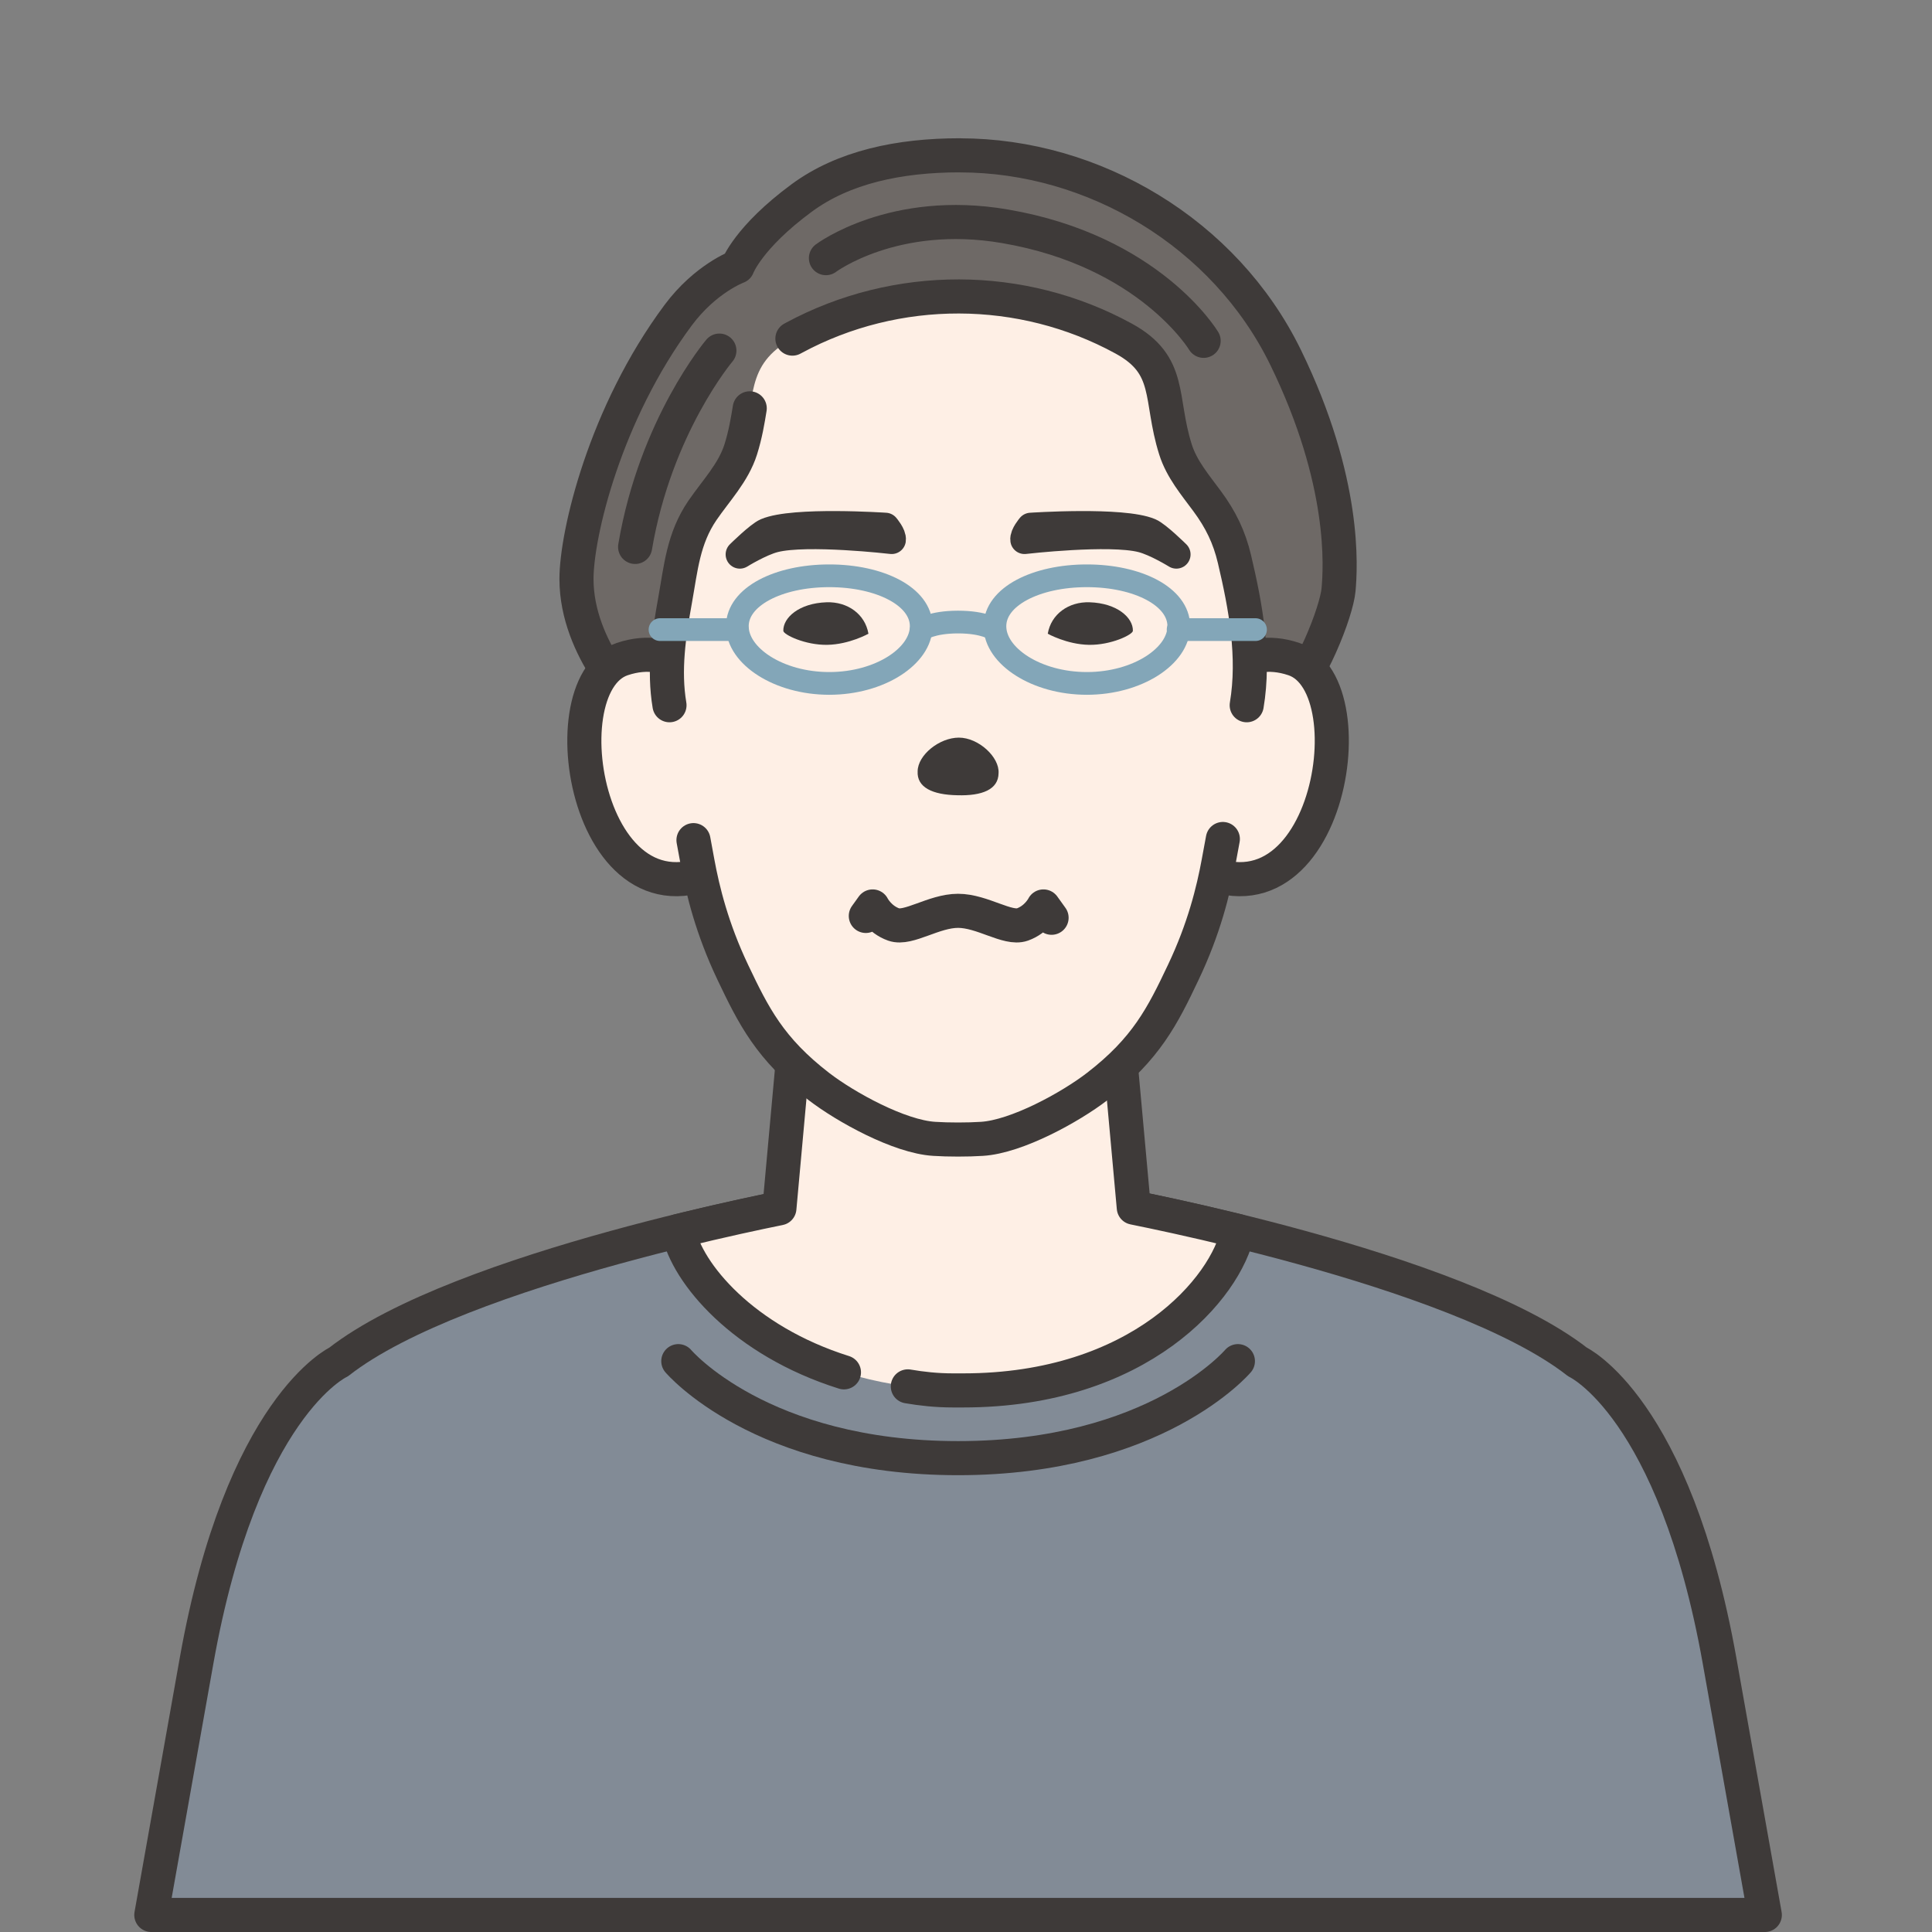 <?xml version="1.0" encoding="UTF-8"?><svg id="_レイヤー_1" xmlns="http://www.w3.org/2000/svg" viewBox="0 0 34 34"><rect x="0" y="0" width="34" height="34" fill="#808080" stroke="none"/><defs><style>.cls-1{fill:#6e6966;}.cls-1,.cls-2,.cls-3,.cls-4,.cls-5,.cls-6{stroke-linecap:round;stroke-linejoin:round;}.cls-1,.cls-2,.cls-3,.cls-4,.cls-6{stroke:#3e3a39;}.cls-1,.cls-2,.cls-3,.cls-6{stroke-width:.6px;}.cls-2,.cls-7{fill:#feefe5;}.cls-8,.cls-4{fill:#3e3a39;}.cls-3,.cls-5{fill:none;}.cls-4{stroke-width:.5px;}.cls-5{stroke:#83a6b8;stroke-width:.4px;}.cls-6{fill:#828b96;}</style></defs><path class="cls-6" d="m30.262,29.229c-.796-4.471-2.501-5.261-2.501-5.261-2.141-1.673-8.117-2.776-8.117-2.776h-5.567s-5.976,1.103-8.117,2.776c0,0-1.705.79-2.501,5.261l-.796,4.471h28.395l-.796-4.471Z"/><path class="cls-7" d="m19.952,21.253l-.302-3.324h-5.632l-.302,3.325s-.001.008-.001.01c-.376.076-1.015.212-1.779.4.182.886,1.553,2.406,4.039,2.734.242.041.5.071.795.071.036,0,.065-.005.1-.006.028 0.0.052.006.08.006,3.11,0,4.633-1.809,4.835-2.805-.806-.198-1.468-.337-1.833-.411Z"/><path class="cls-3" d="m15.976,24.398c.242.041.5.071.795.071h.18c3.11,0,4.633-1.809,4.835-2.805-.806-.198-1.468-.337-1.833-.411l-.302-3.324h-5.632l-.302,3.325s-.001.008-.001.01c-.376.076-1.015.212-1.779.4.152.742,1.138,1.928,2.915,2.487"/><path class="cls-3" d="m21.785,23.954s-1.444,1.707-4.924,1.707c-3.481,0-4.924-1.707-4.924-1.707"/><g><path class="cls-1" d="m16.895,2.734c2.347,0,4.659,1.363,5.729,3.555s.966,3.71.932,4.09-.483,1.553-1.001,2.071h-11.355s-1.055-1.001-1.055-2.261c0-.787.497-2.905,1.79-4.643.48-.645,1.044-.853,1.044-.853,0,0,.188-.515,1.128-1.208.739-.545,1.717-.752,2.787-.752Z"/><g><path class="cls-2" d="m12.399,12.05s-.515-.766-1.449-.451c-1.403.474-.53,5.292,2.044,3.459l-.595-3.007Z"/><path class="cls-2" d="m21.322,12.05s.515-.766,1.449-.451c1.403.474.53,5.292-2.044,3.459l.595-3.007Z"/></g><g><path class="cls-7" d="m21.771,10.101c-.084-1.092-.849-1.444-1.085-2.192-.285-.903-.05-1.479-.91-1.949-1.024-.561-2.155-.724-2.155-.724-.199-.008-1.323-.008-1.521,0,0,0-1.131.163-2.155.724-.859.471-.625,1.046-.91,1.949-.236.748-1.001,1.101-1.085,2.192-.035.453-.328,1.368-.17,2.31.201,1.191.378,2.133.495,2.765.092.499.255,1.167.62,1.935.365.767.653,1.346,1.515,2.01.471.362,1.416.884,2.031.921.126.008.265.012.418.012s.292-.004.418-.012c.615-.037,1.561-.559,2.031-.921.862-.663,1.151-1.242,1.515-2.01.365-.767.528-1.436.62-1.935.117-.632.294-1.574.495-2.765.159-.941-.135-1.857-.17-2.31Z"/><path class="cls-3" d="m13.194,7.186c-.035.216-.074.455-.158.723-.13.411-.436.725-.674,1.073-.339.496-.379,1.014-.482,1.584-.11.609-.202,1.228-.098,1.845"/><path class="cls-3" d="m21.94,12.411c.144-.854-.018-1.737-.215-2.57-.092-.39-.242-.697-.481-1.021-.212-.288-.449-.565-.558-.912-.285-.903-.05-1.479-.91-1.949-1.799-.985-3.998-.988-5.801-.016l-.03.016"/><path class="cls-3" d="m12.204,14.785c.026.141.05.272.072.391.092.499.255,1.167.62,1.935.365.767.653,1.346,1.515,2.01.471.362,1.416.884,2.031.921.126.008.265.012.418.012s.292-.004.418-.012c.615-.037,1.561-.559,2.031-.921.862-.663,1.151-1.242,1.515-2.01.365-.767.528-1.436.62-1.935.023-.125.049-.262.076-.411"/></g><path class="cls-8" d="m16.875,12.981c-.344,0-.723.306-.726.592-.016.283.259.414.698.422.438.013.723-.101.726-.388.019-.284-.354-.626-.698-.626Z"/><g><path class="cls-8" d="m18.438,11.152s.336.189.725.196c.389.007.773-.18.774-.247.005-.23-.276-.486-.762-.502-.369-.012-.677.208-.736.553Z"/><path class="cls-8" d="m15.284,11.152s-.336.189-.725.196c-.389.007-.773-.18-.774-.247-.005-.23.276-.486.762-.502.369-.012.677.208.736.553Z"/></g><g><path class="cls-4" d="m15.58,9.273s-1.614-.109-2.091.094c-.131.056-.469.39-.469.39,0,0,.357-.221.607-.284.574-.146,2.065.027,2.065.027.013-.082-.111-.227-.111-.227Z"/><path class="cls-4" d="m18.142,9.273s1.614-.109,2.091.094c.131.056.469.39.469.39,0,0-.357-.221-.607-.284-.574-.146-2.065.027-2.065.027-.013-.082.111-.227.111-.227Z"/></g><path class="cls-3" d="m18.506,16.151l-.143-.199s-.113.227-.371.318-.704-.241-1.132-.241c-.428,0-.874.332-1.132.241s-.371-.318-.371-.318l-.12.167"/><g><path class="cls-5" d="m20.745,11.021c0,.523-.725,1.006-1.618,1.006s-1.618-.483-1.618-1.006.725-.888,1.618-.888,1.618.365,1.618.888Z"/><line class="cls-5" x1="22.095" y1="11.08" x2="20.733" y2="11.08"/><path class="cls-5" d="m12.976,11.021c0,.523.725,1.006,1.618,1.006s1.618-.483,1.618-1.006c0-.523-.725-.888-1.618-.888s-1.618.365-1.618.888Z"/><path class="cls-5" d="m16.213,11.08s.18-.133.647-.133.647.133.647.133"/><line class="cls-5" x1="12.976" y1="11.08" x2="11.615" y2="11.08"/></g><path class="cls-3" d="m14.535,4.543s1.193-.896,3.149-.561c2.552.436,3.498,2.016,3.498,2.016"/><path class="cls-3" d="m12.66,6.17s-1.123,1.325-1.483,3.455"/></g></svg>